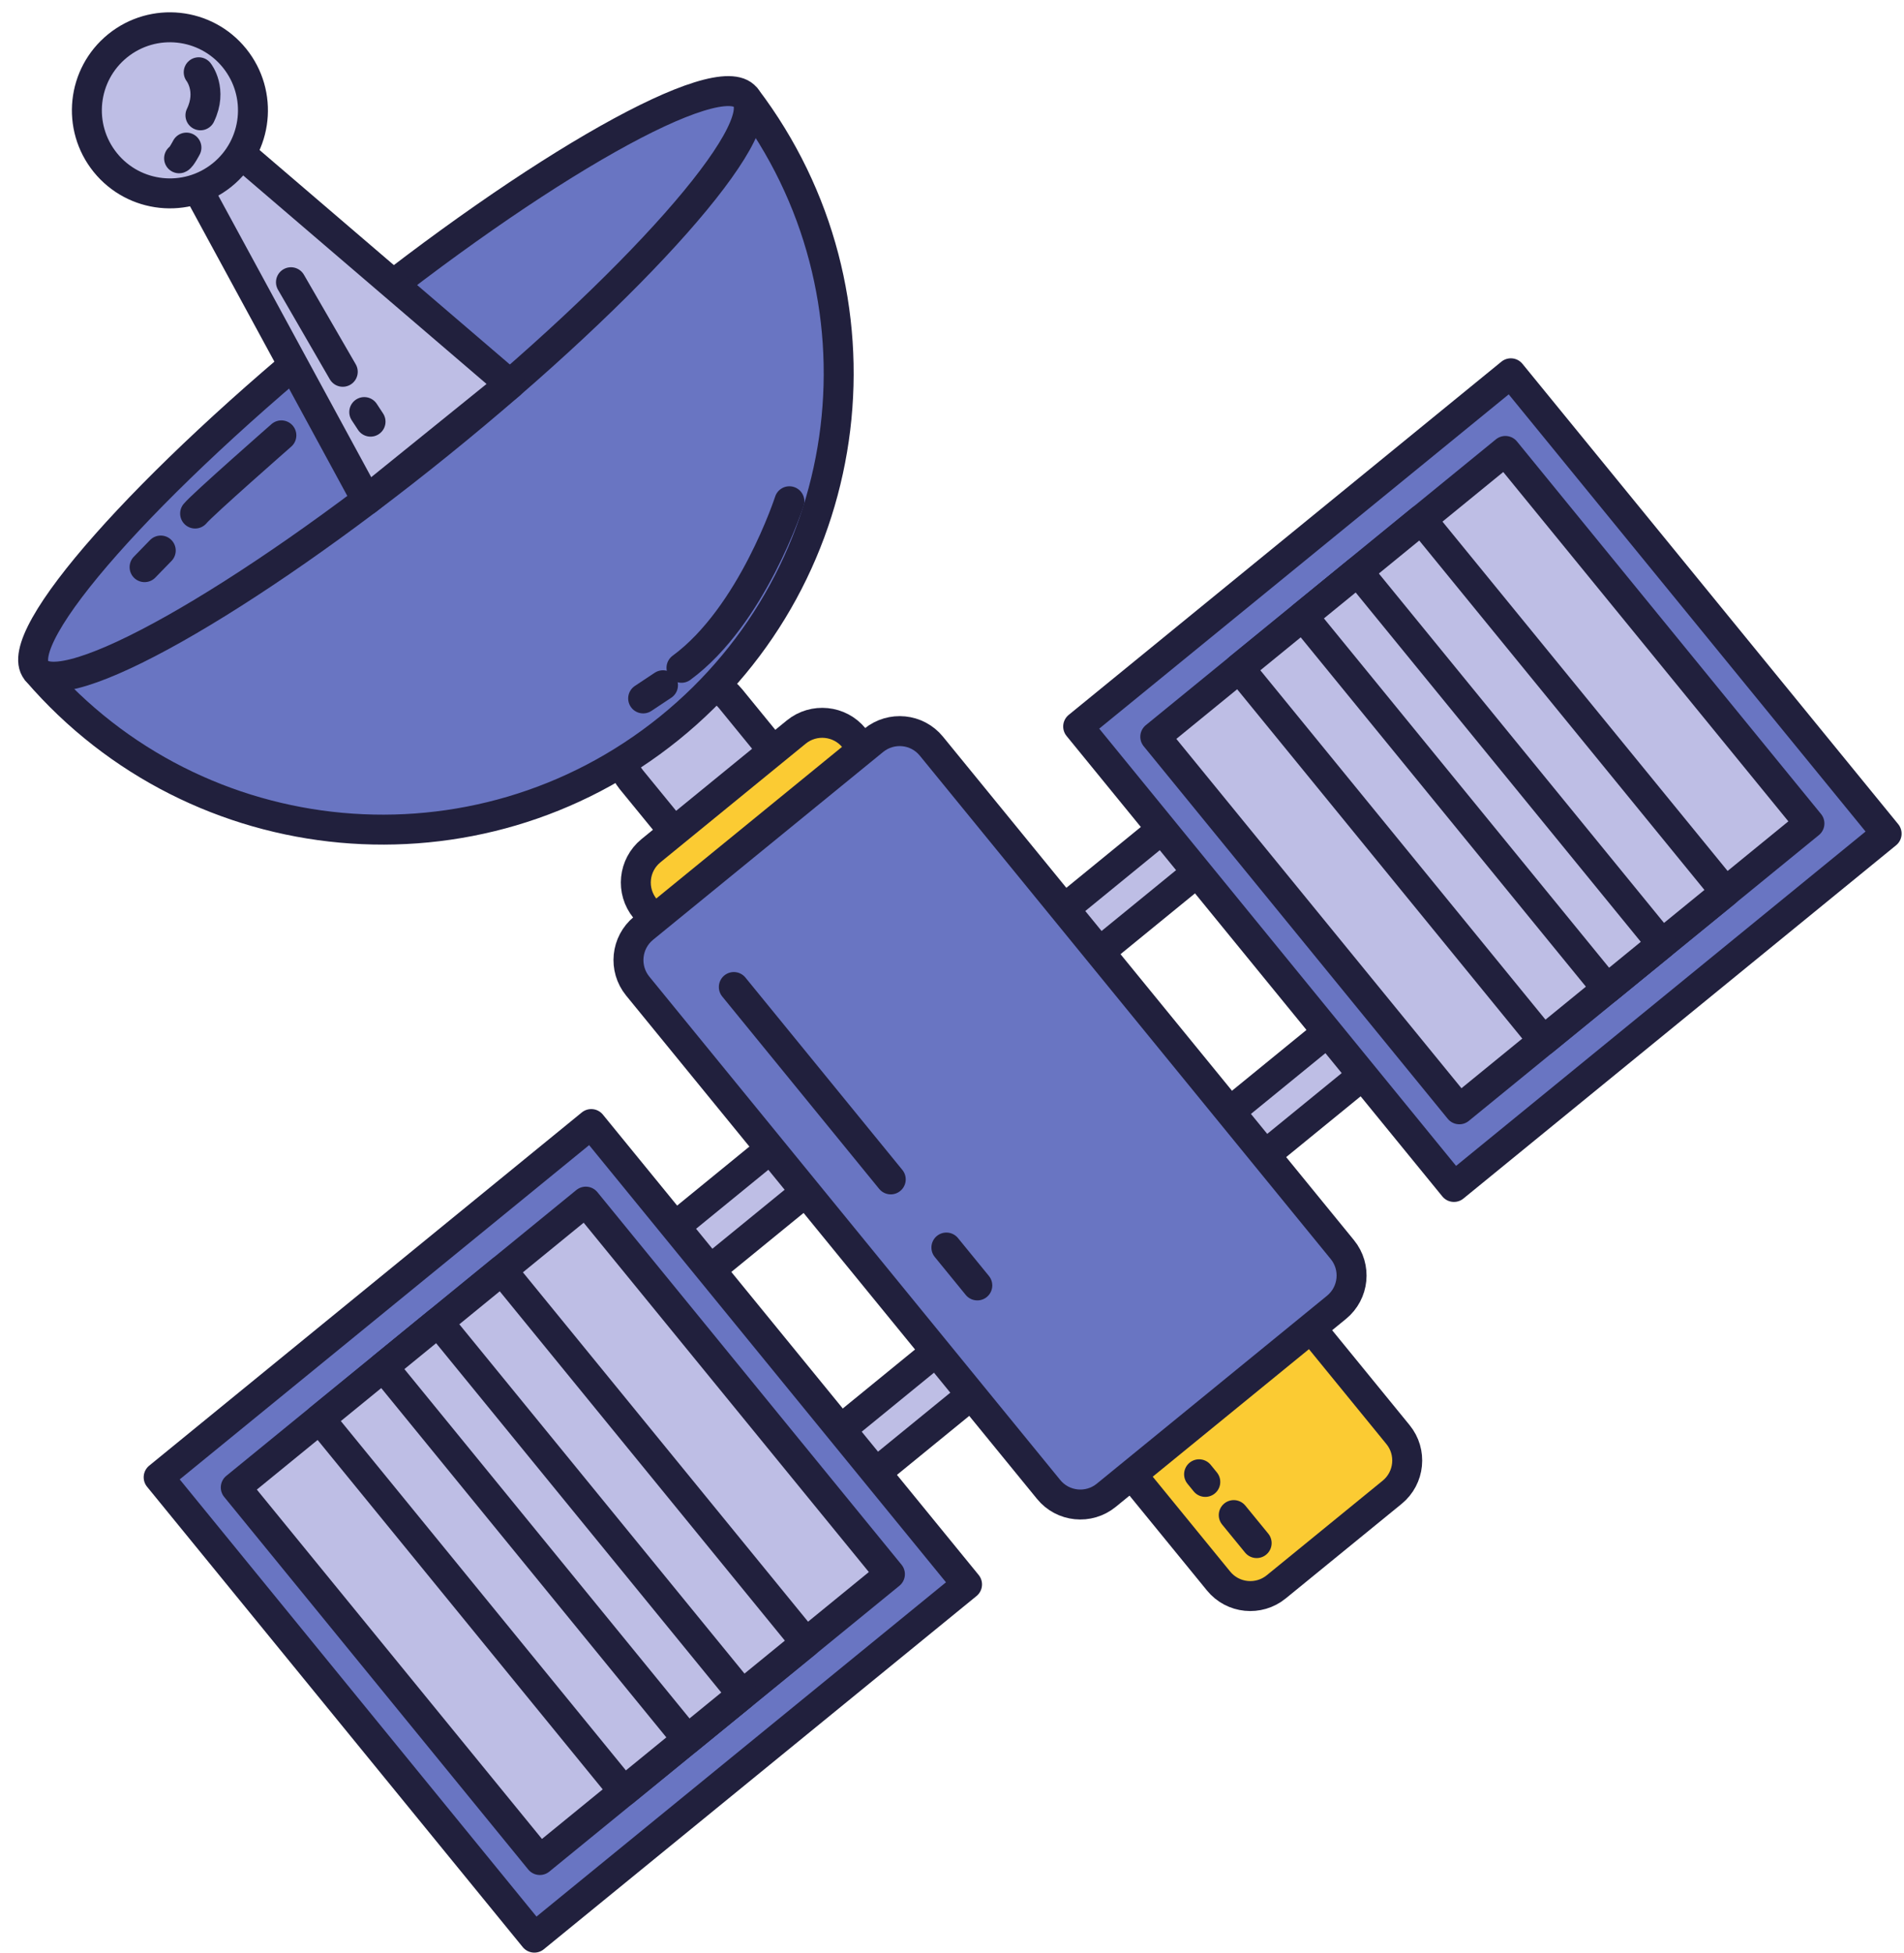 <?xml version="1.0" encoding="UTF-8"?><svg xmlns="http://www.w3.org/2000/svg" xmlns:xlink="http://www.w3.org/1999/xlink" height="260.8" preserveAspectRatio="xMidYMid meet" version="1.1" viewBox="84.4 81.4 254.3 260.8" width="254.3" zoomAndPan="magnify">
 <g id="surface1">
  <g id="change1_1"><path d="m222.54 206.04l22.56-18.42 4.7 5.77-22.55 18.41-4.71-5.76" fill="#bebee5"/></g>
  <path d="m2225.4 2191.6l225.6 184.2 47-57.7-225.5-184.1zm0 0" fill="none" stroke="#21203d" stroke-linecap="round" stroke-linejoin="round" stroke-miterlimit="10" stroke-width="40" transform="matrix(.1 0 0 -.1 0 425.2)"/>
  <g id="change1_2"><path d="m244.66 233.14l22.56-18.41 4.71 5.76-22.56 18.41-4.71-5.76" fill="#bebee5"/></g>
  <path d="m2446.6 1920.6l225.6 184.1 47.1-57.6-225.6-184.1zm0 0" fill="none" stroke="#21203d" stroke-linecap="round" stroke-linejoin="round" stroke-miterlimit="10" stroke-width="40" transform="matrix(.1 0 0 -.1 0 425.2)"/>
  <g id="change1_3"><path d="m172.45 246.93l22.55-18.41 4.7 5.77-22.55 18.41-4.7-5.77" fill="#bebee5"/></g>
  <path d="m1724.5 1782.7l225.5 184.1 47-57.7-225.5-184.1zm0 0" fill="none" stroke="#21203d" stroke-linecap="round" stroke-linejoin="round" stroke-miterlimit="10" stroke-width="40" transform="matrix(.1 0 0 -.1 0 425.2)"/>
  <g id="change1_4"><path d="m194.57 274.03l22.55-18.41 4.71 5.77-22.56 18.41-4.7-5.77" fill="#bebee5"/></g>
  <path d="m1945.7 1511.7l225.5 184.1 47.1-57.7-225.6-184.1zm0 0" fill="none" stroke="#21203d" stroke-linecap="round" stroke-linejoin="round" stroke-miterlimit="10" stroke-width="40" transform="matrix(.1 0 0 -.1 0 425.2)"/>
  <g id="change2_1"><path d="m222.05 261.79c-1.91-2.35-1.56-5.8 0.79-7.72l15.47-12.62c2.34-1.92 5.8-1.57 7.71 0.78l25.09 30.74c1.92 2.34 1.57 5.8-0.77 7.71l-15.48 12.63c-2.34 1.91-5.8 1.57-7.71-0.78l-25.1-30.74" fill="#fbcb33"/></g>
  <path d="m2220.5 1634.1c-19.1 23.5-15.6 58 7.9 77.2l154.7 126.2c23.4 19.2 58 15.7 77.1-7.8l250.9-307.4c19.2-23.4 15.7-58-7.7-77.1l-154.8-126.3c-23.4-19.1-58-15.7-77.1 7.8zm0 0" fill="none" stroke="#21203d" stroke-linecap="round" stroke-linejoin="round" stroke-miterlimit="10" stroke-width="40" transform="matrix(.1 0 0 -.1 0 425.2)"/>
  <g id="change1_5"><path d="m168.72 185.52c-1.91-2.35-1.56-5.8 0.78-7.72l4.76-3.88c2.35-1.91 5.8-1.56 7.71 0.78l6.94 8.5c1.91 2.34 1.56 5.8-0.78 7.71l-4.76 3.88c-2.34 1.92-5.8 1.57-7.71-0.78l-6.94-8.49" fill="#bebee5"/></g>
  <path d="m1687.2 2396.8c-19.1 23.5-15.6 58 7.8 77.2l47.6 38.8c23.5 19.1 58 15.6 77.1-7.8l69.4-85c19.1-23.4 15.6-58-7.8-77.1l-47.6-38.8c-23.4-19.2-58-15.7-77.1 7.8zm0 0" fill="none" stroke="#21203d" stroke-linecap="round" stroke-linejoin="round" stroke-miterlimit="10" stroke-width="40" transform="matrix(.1 0 0 -.1 0 425.2)"/>
  <g id="change2_2"><path d="m170.56 202.73c-1.92-2.35-1.57-5.8 0.78-7.72l19.41-15.85c2.35-1.91 5.8-1.56 7.71 0.78l2.48 3.04c1.92 2.34 1.57 5.8-0.78 7.71l-19.41 15.85c-2.35 1.91-5.8 1.57-7.72-0.78l-2.47-3.03" fill="#fbcb33"/></g>
  <path d="m1705.6 2224.7c-19.2 23.5-15.7 58 7.8 77.2l194.1 158.5c23.5 19.1 58 15.6 77.1-7.8l24.8-30.4c19.2-23.4 15.7-58-7.8-77.1l-194.1-158.5c-23.5-19.1-58-15.7-77.2 7.8zm0 0" fill="none" stroke="#21203d" stroke-linecap="round" stroke-linejoin="round" stroke-miterlimit="10" stroke-width="40" transform="matrix(.1 0 0 -.1 0 425.2)"/>
  <g id="change3_1"><path d="m169.57 213.08c-1.91-2.35-1.56-5.8 0.78-7.72l30.74-25.09c2.35-1.91 5.8-1.57 7.71 0.78l54.88 67.22c1.92 2.35 1.57 5.8-0.78 7.72l-30.74 25.09c-2.35 1.92-5.8 1.57-7.71-0.78l-54.88-67.22" fill="#6975c2"/></g>
  <path d="m1695.7 2121.2c-19.1 23.5-15.6 58 7.8 77.2l307.4 250.9c23.5 19.1 58 15.7 77.1-7.8l548.8-672.2c19.2-23.5 15.7-58-7.8-77.2l-307.4-250.9c-23.5-19.2-58-15.7-77.1 7.8zm0 0" fill="none" stroke="#21203d" stroke-linecap="round" stroke-linejoin="round" stroke-miterlimit="10" stroke-width="40" transform="matrix(.1 0 0 -.1 0 425.2)"/>
  <g id="change3_2"><path d="m89.359 171.05c21.381 24.83 58.761 28.34 84.431 7.6 25.66-20.74 30.07-58.03 10.28-84.142l-94.711 76.542" fill="#6975c2"/></g>
  <path d="m893.59 2541.5c213.81-248.3 587.61-283.4 844.31-76 256.6 207.4 300.7 580.3 102.8 841.4zm0 0" fill="none" stroke="#21203d" stroke-linecap="round" stroke-linejoin="round" stroke-miterlimit="10" stroke-width="40" transform="matrix(.1 0 0 -.1 0 425.2)"/>
  <g id="change3_3"><path d="m183.97 94.395c3.56 4.398-14.76 25.095-40.91 46.235s-50.236 34.71-53.794 30.31c-3.555-4.4 14.764-25.1 40.914-46.24 26.16-21.14 50.24-34.704 53.79-30.305" fill="#6975c2"/></g>
  <path d="m1839.7 3308.1c35.6-44-147.6-251-409.1-462.4s-502.36-347.1-537.94-303.1c-35.55 44 147.64 251 409.14 462.4 261.6 211.4 502.4 347 537.9 303.1zm0 0" fill="none" stroke="#21203d" stroke-linecap="round" stroke-linejoin="round" stroke-miterlimit="10" stroke-width="40" transform="matrix(.1 0 0 -.1 0 425.2)"/>
  <g id="change1_6"><path d="m152.51 132.72l-19.14 15.47-24.65-45.38 4.57-3.689 39.22 33.599" fill="#bebee5"/></g>
  <path d="m1525.1 2924.8l-191.4-154.7-246.5 453.8 45.7 36.9zm0 0" fill="none" stroke="#21203d" stroke-linecap="round" stroke-linejoin="round" stroke-miterlimit="10" stroke-width="40" transform="matrix(.1 0 0 -.1 0 425.2)"/>
  <g id="change1_7"><path d="m115.72 89.16c3.85 4.766 3.11 11.75-1.65 15.6-4.77 3.85-11.75 3.11-15.601-1.65-3.852-4.77-3.11-11.755 1.651-15.602 4.77-3.852 11.75-3.11 15.6 1.652" fill="#bebee5"/></g>
  <path d="m1157.2 3360.4c38.5-47.7 31.1-117.5-16.5-156-47.7-38.5-117.5-31.1-156.01 16.5-38.52 47.7-31.1 117.5 16.51 156 47.7 38.5 117.5 31.1 156-16.5zm0 0" fill="none" stroke="#21203d" stroke-linecap="round" stroke-linejoin="round" stroke-miterlimit="10" stroke-width="40" transform="matrix(.1 0 0 -.1 0 425.2)"/>
  <g id="change3_4"><path d="m1109.4 3341.5s18.7-23.6 2.3-57.5" fill="#6975c2" stroke="#21203d" stroke-linecap="round" stroke-linejoin="round" stroke-miterlimit="10" stroke-width="40" transform="matrix(.1 0 0 -.1 0 425.2)"/></g>
  <g id="change3_5"><path d="m1093 3240.9s-6.9-13.3-9.8-14.3" fill="#6975c2" stroke="#21203d" stroke-linecap="round" stroke-linejoin="round" stroke-miterlimit="10" stroke-width="40" transform="matrix(.1 0 0 -.1 0 425.2)"/></g>
  <g id="change3_6"><path d="m1232.6 3061.1l69.2-119.6" fill="#6975c2" stroke="#21203d" stroke-linecap="round" stroke-linejoin="round" stroke-miterlimit="10" stroke-width="40" transform="matrix(.1 0 0 -.1 0 425.2)"/></g>
  <g id="change3_7"><path d="m1330.5 2887.7l8.4-12.8" fill="#6975c2" stroke="#21203d" stroke-linecap="round" stroke-linejoin="round" stroke-miterlimit="10" stroke-width="40" transform="matrix(.1 0 0 -.1 0 425.2)"/></g>
  <g id="change3_8"><path d="m1898.3 2768.6s-49.6-153.1-144.1-222.4" fill="#6975c2" stroke="#21203d" stroke-linecap="round" stroke-linejoin="round" stroke-miterlimit="10" stroke-width="40" transform="matrix(.1 0 0 -.1 0 425.2)"/></g>
  <g id="change3_9"><path d="m1729.5 2522.9l-26.5-17.6" fill="#6975c2" stroke="#21203d" stroke-linecap="round" stroke-linejoin="round" stroke-miterlimit="10" stroke-width="40" transform="matrix(.1 0 0 -.1 0 425.2)"/></g>
  <g id="change3_10"><path d="m1219.8 2856.6s-105.5-92.5-115.2-104.4" fill="#6975c2" stroke="#21203d" stroke-linecap="round" stroke-linejoin="round" stroke-miterlimit="10" stroke-width="40" transform="matrix(.1 0 0 -.1 0 425.2)"/></g>
  <g id="change3_11"><path d="m1058.7 2702.8l-21.6-22.2" fill="#6975c2" stroke="#21203d" stroke-linecap="round" stroke-linejoin="round" stroke-miterlimit="10" stroke-width="40" transform="matrix(.1 0 0 -.1 0 425.2)"/></g>
  <g id="change3_12"><path d="m228.4 178.42l57.79-47.17 50.19 61.48-57.79 47.18-50.19-61.49" fill="#6975c2"/></g>
  <path d="m2284 2467.8l577.9 471.7 501.9-614.8-577.9-471.8zm0 0" fill="none" stroke="#21203d" stroke-linecap="round" stroke-linejoin="round" stroke-miterlimit="10" stroke-width="40" transform="matrix(.1 0 0 -.1 0 425.2)"/>
  <g id="change1_8"><path d="m238.7 179.79l46.76-38.17 40.61 49.75-46.76 38.17-40.61-49.75" fill="#bebee5"/></g>
  <path d="m2387 2454.1l467.6 381.7 406.1-497.5-467.6-381.7zm0 0" fill="none" stroke="#21203d" stroke-linecap="round" stroke-linejoin="round" stroke-miterlimit="10" stroke-width="40" transform="matrix(.1 0 0 -.1 0 425.2)"/>
  <g id="change1_9"><path d="m249.92 170.63l24.32-19.86 40.62 49.76-24.33 19.85-40.61-49.75" fill="#bebee5"/></g>
  <path d="m2499.2 2545.7l243.2 198.6 406.2-497.6-243.3-198.5zm0 0" fill="none" stroke="#21203d" stroke-linecap="round" stroke-linejoin="round" stroke-miterlimit="10" stroke-width="40" transform="matrix(.1 0 0 -.1 0 425.2)"/>
  <g id="change1_10"><path d="m258.41 163.7l7.34-5.99 40.61 49.75-7.33 5.99-40.62-49.75" fill="#bebee5"/></g>
  <path d="m2584.1 2615l73.4 59.9 406.1-497.5-73.3-59.9zm0 0" fill="none" stroke="#21203d" stroke-linecap="round" stroke-linejoin="round" stroke-miterlimit="10" stroke-width="40" transform="matrix(.1 0 0 -.1 0 425.2)"/>
  <g id="change3_13"><path d="m163.37 231.51l-57.78 47.17 50.18 61.48 57.79-47.17-50.19-61.48" fill="#6975c2"/></g>
  <path d="m1633.7 1936.9l-577.8-471.7 501.8-614.8 577.9 471.7zm0 0" fill="none" stroke="#21203d" stroke-linecap="round" stroke-linejoin="round" stroke-miterlimit="10" stroke-width="40" transform="matrix(.1 0 0 -.1 0 425.2)"/>
  <g id="change1_11"><path d="m162.64 241.87l-46.75 38.17 40.61 49.75 46.76-38.17-40.62-49.75" fill="#bebee5"/></g>
  <path d="m1626.4 1833.3l-467.5-381.7 406.1-497.53 467.6 381.73zm0 0" fill="none" stroke="#21203d" stroke-linecap="round" stroke-linejoin="round" stroke-miterlimit="10" stroke-width="40" transform="matrix(.1 0 0 -.1 0 425.2)"/>
  <g id="change1_12"><path d="m151.43 251.03l-24.32 19.86 40.6 49.75 24.33-19.86-40.61-49.75" fill="#bebee5"/></g>
  <path d="m1514.3 1741.7l-243.2-198.6 406-497.5 243.3 198.6zm0 0" fill="none" stroke="#21203d" stroke-linecap="round" stroke-linejoin="round" stroke-miterlimit="10" stroke-width="40" transform="matrix(.1 0 0 -.1 0 425.2)"/>
  <g id="change1_13"><path d="m142.93 257.96l-7.33 5.99 40.61 49.75 7.34-5.99-40.62-49.75" fill="#bebee5"/></g>
  <path d="m1429.3 1672.4l-73.3-59.9 406.1-497.5 73.4 59.9zm0 0" fill="none" stroke="#21203d" stroke-linecap="round" stroke-linejoin="round" stroke-miterlimit="10" stroke-width="40" transform="matrix(.1 0 0 -.1 0 425.2)"/>
  <g id="change1_14"><path d="m1824.1 2119.9l209.6-256.9" fill="#bebee5" stroke="#21203d" stroke-linecap="round" stroke-linejoin="round" stroke-miterlimit="10" stroke-width="40" transform="matrix(.1 0 0 -.1 0 425.2)"/></g>
  <g id="change1_15"><path d="m2108 1772l41.3-50.6" fill="#bebee5" stroke="#21203d" stroke-linecap="round" stroke-linejoin="round" stroke-miterlimit="10" stroke-width="40" transform="matrix(.1 0 0 -.1 0 425.2)"/></g>
  <g id="change1_16"><path d="m2522.4 1377.3l-30.6 37.4" fill="#bebee5" stroke="#21203d" stroke-linecap="round" stroke-linejoin="round" stroke-miterlimit="10" stroke-width="40" transform="matrix(.1 0 0 -.1 0 425.2)"/></g>
  <g id="change1_17"><path d="m2453.8 1459l-8.3 10.2" fill="#bebee5" stroke="#21203d" stroke-linecap="round" stroke-linejoin="round" stroke-miterlimit="10" stroke-width="40" transform="matrix(.1 0 0 -.1 0 425.2)"/></g>
 </g>
</svg>
